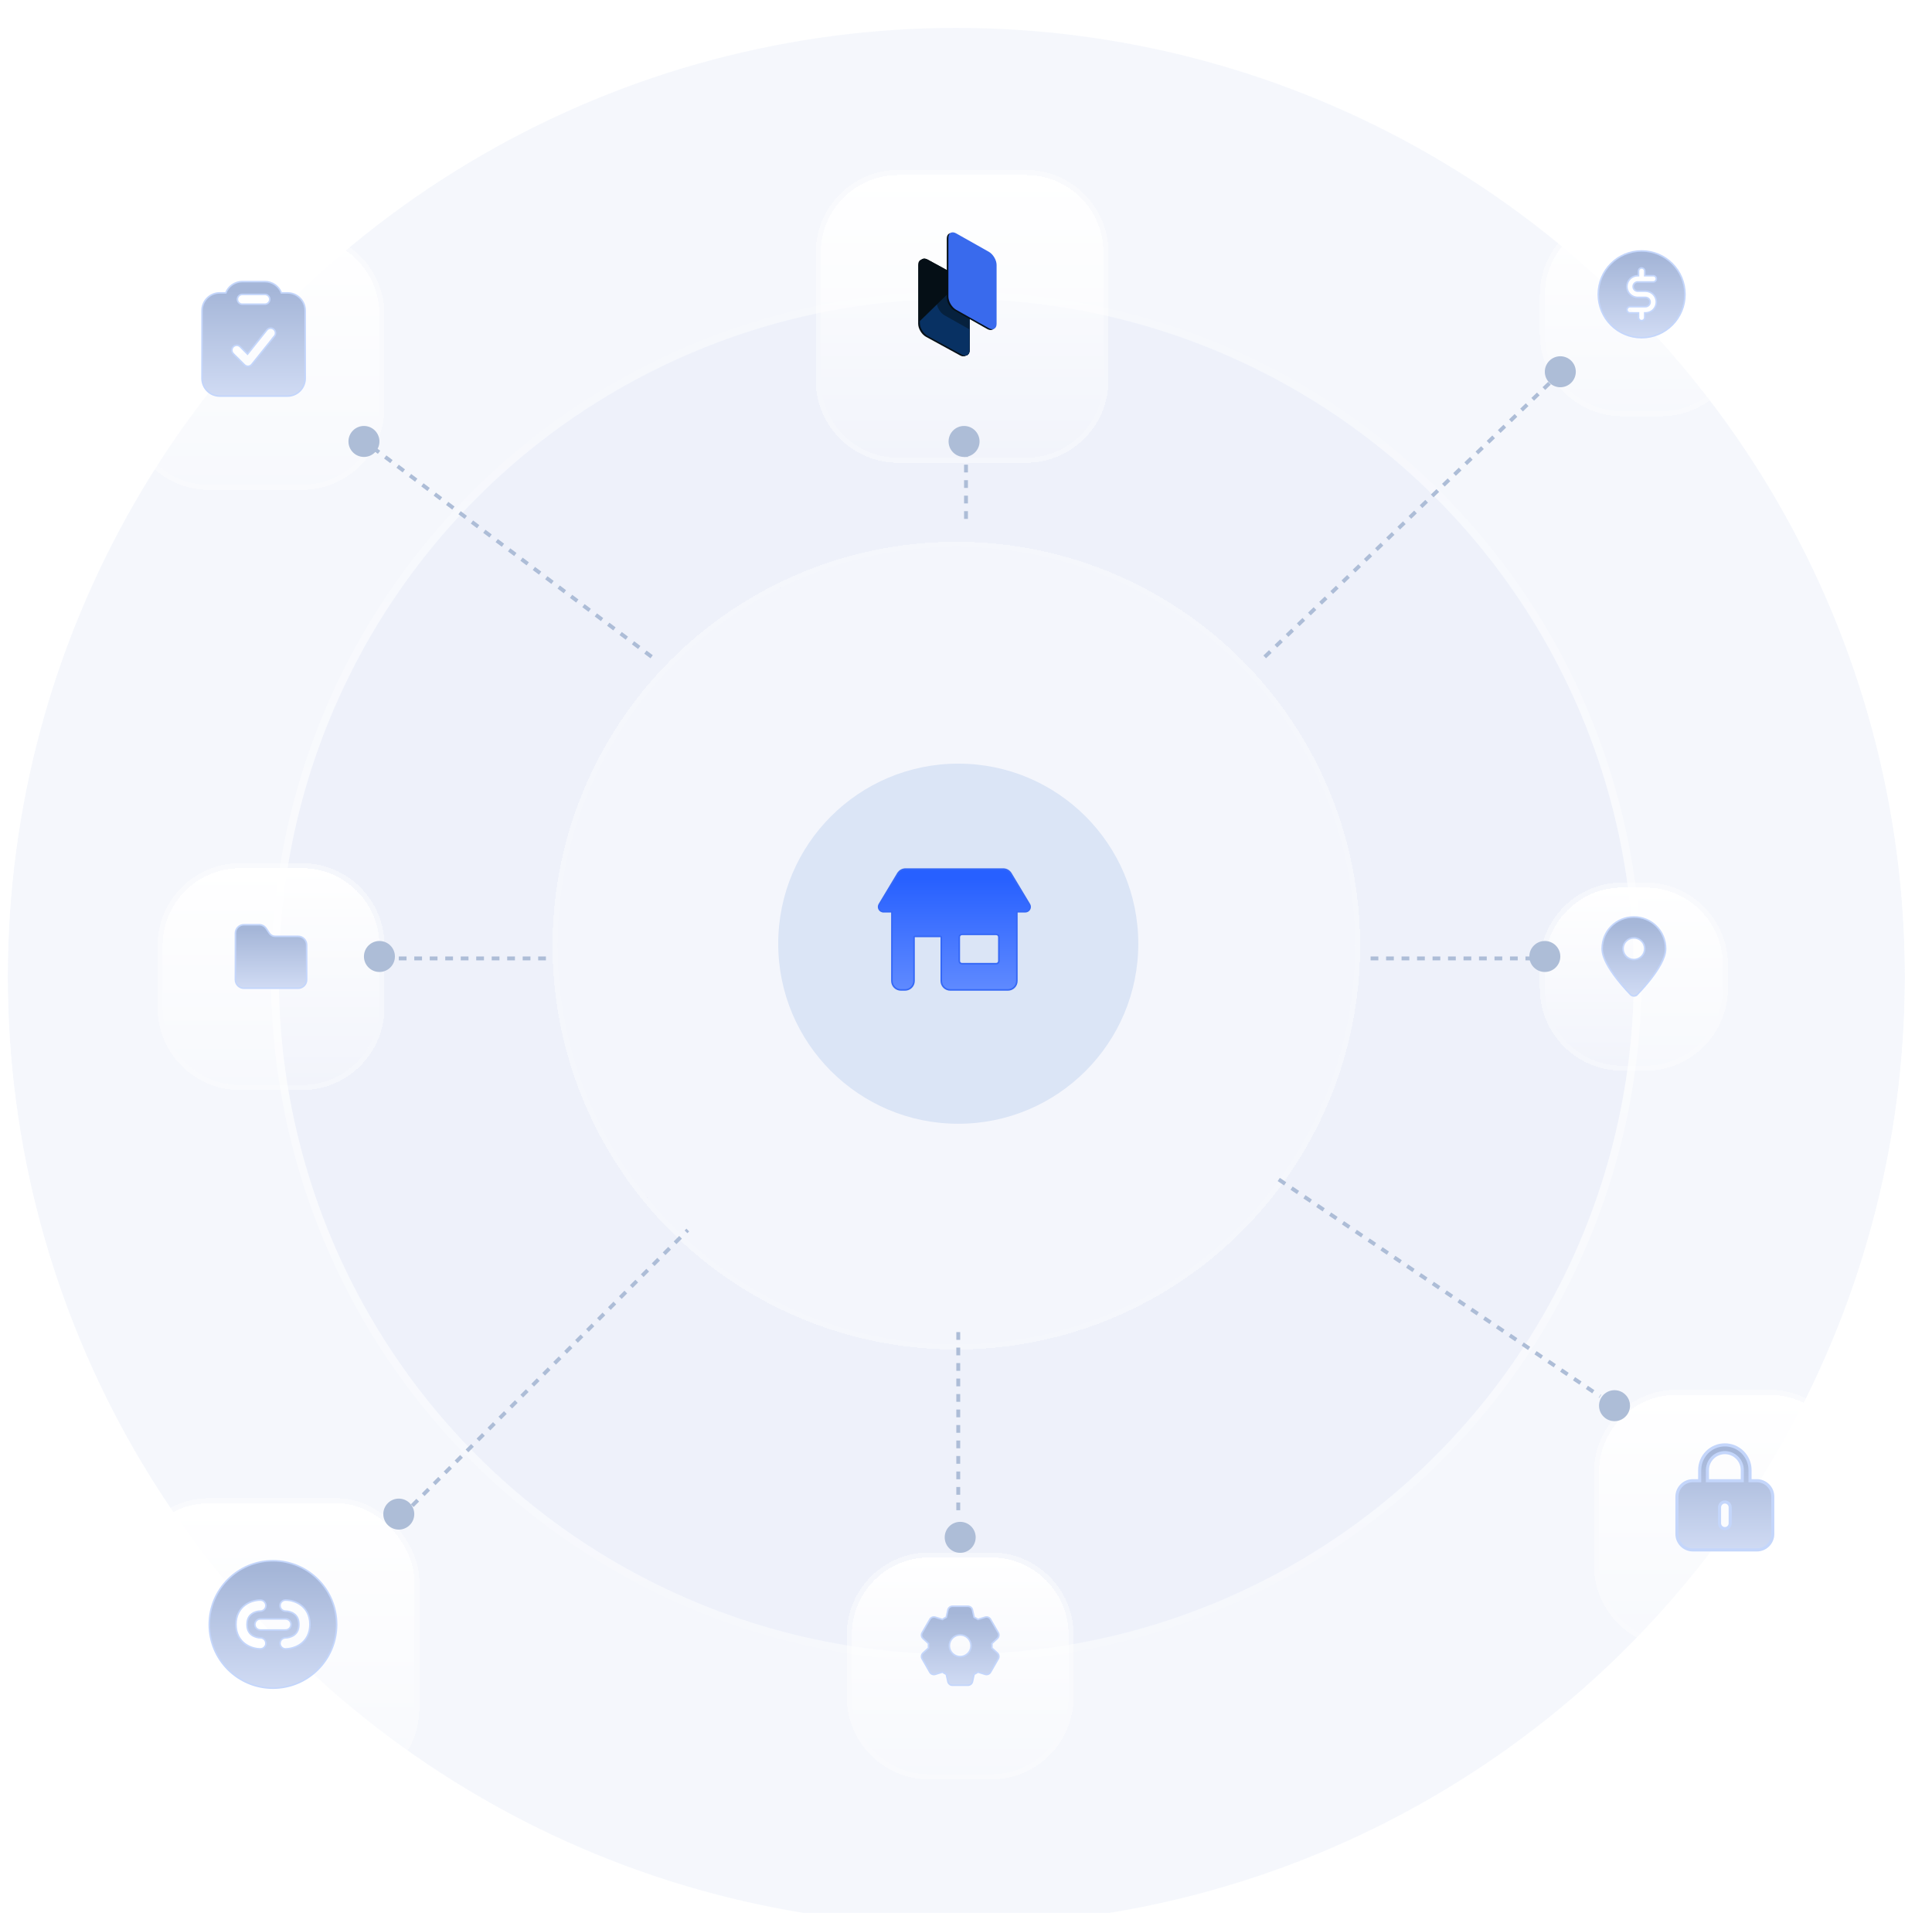 <?xml version="1.0" encoding="UTF-8"?>
<svg xmlns="http://www.w3.org/2000/svg" width="499" height="494" viewBox="0 0 499 494" fill="none">
  <g opacity="0.5" filter="url(#filter0_i_3089_3977)" data-figma-bg-blur-radius="35.1">
    <circle cx="247" cy="247" r="245" fill="#DBE4F6" fill-opacity="0.56"></circle>
    <circle cx="247" cy="247" r="246" stroke="url(#paint0_linear_3089_3977)" stroke-width="2"></circle>
  </g>
  <g opacity="0.5" filter="url(#filter1_i_3089_3977)" data-figma-bg-blur-radius="35.1">
    <circle cx="247" cy="247" r="175" fill="#DBE4F6" fill-opacity="0.56"></circle>
    <circle cx="247" cy="247" r="176" stroke="url(#paint1_linear_3089_3977)" stroke-width="2"></circle>
  </g>
  <g filter="url(#filter2_d_3089_3977)" data-figma-bg-blur-radius="35.1">
    <circle cx="247" cy="239" r="103" fill="white" fill-opacity="0.35" shape-rendering="crispEdges"></circle>
    <circle cx="247" cy="239" r="103.65" stroke="white" stroke-opacity="0.4" stroke-width="1.3" shape-rendering="crispEdges"></circle>
  </g>
  <g filter="url(#filter3_d_3089_3977)" data-figma-bg-blur-radius="35.1">
    <path d="M34 76C34 64.954 42.954 56 54 56H78C89.046 56 98 64.954 98 76V100C98 111.046 89.046 120 78 120H54C42.954 120 34 111.046 34 100V76Z" fill="url(#paint2_linear_3089_3977)" shape-rendering="crispEdges"></path>
    <path d="M78 55.35C89.405 55.35 98.65 64.595 98.65 76V100C98.65 111.405 89.405 120.65 78 120.65H54C42.595 120.65 33.35 111.405 33.35 100V76C33.35 64.595 42.595 55.35 54 55.35H78Z" stroke="white" stroke-opacity="0.4" stroke-width="1.3" shape-rendering="crispEdges"></path>
  </g>
  <g filter="url(#filter4_d_3089_3977)" data-figma-bg-blur-radius="35.1">
    <path d="M413 375C413 363.954 421.954 355 433 355H457C468.046 355 477 363.954 477 375V399C477 410.046 468.046 419 457 419H433C421.954 419 413 410.046 413 399V375Z" fill="url(#paint3_linear_3089_3977)" shape-rendering="crispEdges"></path>
    <path d="M457 354.35C468.405 354.35 477.65 363.595 477.65 375V399C477.65 410.405 468.405 419.65 457 419.65H433C421.595 419.65 412.35 410.405 412.35 399V375C412.35 363.595 421.595 354.35 433 354.35H457Z" stroke="white" stroke-opacity="0.4" stroke-width="1.3" shape-rendering="crispEdges"></path>
  </g>
  <g filter="url(#filter5_d_3089_3977)" data-figma-bg-blur-radius="35.1">
    <path d="M212 60C212 48.954 220.954 40 232 40H265C276.046 40 285 48.954 285 60V93C285 104.046 276.046 113 265 113H232C220.954 113 212 104.046 212 93V60Z" fill="url(#paint4_linear_3089_3977)" shape-rendering="crispEdges"></path>
    <path d="M265 39.35C276.405 39.35 285.65 48.595 285.65 60V93C285.65 104.405 276.405 113.65 265 113.65H232C220.595 113.65 211.35 104.405 211.35 93V60C211.35 48.595 220.595 39.35 232 39.35H265Z" stroke="white" stroke-opacity="0.4" stroke-width="1.3" shape-rendering="crispEdges"></path>
  </g>
  <g filter="url(#filter6_d_3089_3977)" data-figma-bg-blur-radius="35.1">
    <path d="M399 244C399 232.954 407.954 224 419 224H425C436.046 224 445 232.954 445 244V250C445 261.046 436.046 270 425 270H419C407.954 270 399 261.046 399 250V244Z" fill="url(#paint5_linear_3089_3977)" shape-rendering="crispEdges"></path>
    <path d="M425 223.35C436.405 223.35 445.65 232.595 445.65 244V250C445.65 261.405 436.405 270.65 425 270.65H419C407.595 270.65 398.35 261.405 398.35 250V244C398.35 232.595 407.595 223.35 419 223.35H425Z" stroke="white" stroke-opacity="0.4" stroke-width="1.3" shape-rendering="crispEdges"></path>
  </g>
  <g filter="url(#filter7_d_3089_3977)" data-figma-bg-blur-radius="35.1">
    <path d="M220 417C220 405.954 228.954 397 240 397H256C267.046 397 276 405.954 276 417V433C276 444.046 267.046 453 256 453H240C228.954 453 220 444.046 220 433V417Z" fill="url(#paint6_linear_3089_3977)" shape-rendering="crispEdges"></path>
    <path d="M256 396.35C267.405 396.35 276.65 405.595 276.65 417V433C276.65 444.405 267.405 453.65 256 453.65H240C228.595 453.65 219.35 444.405 219.35 433V417C219.35 405.595 228.595 396.35 240 396.35H256Z" stroke="white" stroke-opacity="0.4" stroke-width="1.3" shape-rendering="crispEdges"></path>
  </g>
  <g filter="url(#filter8_d_3089_3977)" data-figma-bg-blur-radius="35.1">
    <path d="M399 71C399 59.954 407.954 51 419 51H429C440.046 51 449 59.954 449 71V81C449 92.046 440.046 101 429 101H419C407.954 101 399 92.046 399 81V71Z" fill="url(#paint7_linear_3089_3977)" shape-rendering="crispEdges"></path>
    <path d="M429 50.35C440.405 50.35 449.65 59.595 449.65 71V81C449.65 92.405 440.405 101.65 429 101.65H419C407.595 101.65 398.35 92.405 398.35 81V71C398.35 59.595 407.595 50.35 419 50.35H429Z" stroke="white" stroke-opacity="0.4" stroke-width="1.3" shape-rendering="crispEdges"></path>
  </g>
  <g filter="url(#filter9_d_3089_3977)" data-figma-bg-blur-radius="35.1">
    <path d="M42 239C42 227.954 50.954 219 62 219H78C89.046 219 98 227.954 98 239V255C98 266.046 89.046 275 78 275H62C50.954 275 42 266.046 42 255V239Z" fill="url(#paint8_linear_3089_3977)" shape-rendering="crispEdges"></path>
    <path d="M78 218.35C89.405 218.35 98.65 227.595 98.65 239V255C98.65 266.405 89.405 275.65 78 275.65H62C50.595 275.65 41.35 266.405 41.35 255V239C41.35 227.595 50.595 218.35 62 218.35H78Z" stroke="white" stroke-opacity="0.4" stroke-width="1.3" shape-rendering="crispEdges"></path>
  </g>
  <g filter="url(#filter10_d_3089_3977)" data-figma-bg-blur-radius="35.1">
    <rect x="34" y="383" width="73" height="73" rx="20" fill="url(#paint9_linear_3089_3977)" shape-rendering="crispEdges"></rect>
    <rect x="33.35" y="382.35" width="74.3" height="74.3" rx="20.65" stroke="white" stroke-opacity="0.4" stroke-width="1.3" shape-rendering="crispEdges"></rect>
  </g>
  <g clip-path="url(#clip11_3089_3977)">
    <path d="M237.146 68.408C237.146 67.156 238.053 66.636 239.172 67.247L247.978 72.054C249.097 72.665 250.004 74.175 250.004 75.427L250.004 90.624C250.004 91.876 249.097 92.396 247.978 91.785L239.172 86.978C238.053 86.367 237.146 84.857 237.146 83.605L237.146 68.408Z" fill="#050F16"></path>
    <path d="M237.582 68.201C237.582 66.95 238.489 66.43 239.608 67.041L248.413 71.848C249.532 72.459 250.439 73.969 250.439 75.221L250.439 90.418C250.439 91.67 249.532 92.189 248.413 91.579L239.608 86.772C238.489 86.161 237.582 84.651 237.582 83.399L237.582 68.201Z" fill="#050F16"></path>
    <path d="M237.582 68.201C237.582 66.95 238.489 66.43 239.608 67.041L248.413 71.848C249.532 72.459 250.439 73.969 250.439 75.221L250.439 90.418C250.439 91.67 249.532 92.189 248.413 91.579L239.608 86.772C238.489 86.161 237.582 84.651 237.582 83.399L237.582 68.201Z" fill="#050F16"></path>
    <path d="M248.722 72.043L237.582 82.921L237.582 83.399C237.582 84.651 238.489 86.161 239.608 86.772L248.413 91.579C249.532 92.189 250.439 91.67 250.439 90.418L250.439 75.221C250.439 74.086 249.694 72.74 248.722 72.043Z" fill="#083163"></path>
    <path d="M241.936 78.022C241.936 79.274 242.836 80.796 243.946 81.422L250.365 85.041L250.347 81.63L246.662 79.472L244.82 77.493L244.82 70.348L241.936 68.77L241.936 78.022Z" fill="#050F16" fill-opacity="0.47"></path>
    <path d="M244.531 61.608C244.531 60.356 245.431 59.848 246.541 60.474L254.971 65.227C256.081 65.853 256.981 67.375 256.981 68.627L256.981 83.824C256.981 85.076 256.081 85.583 254.971 84.957L246.541 80.205C245.431 79.579 244.531 78.057 244.531 76.805L244.531 61.608Z" fill="#050F16"></path>
    <path d="M244.953 61.401C244.953 60.15 245.853 59.642 246.963 60.268L255.393 65.021C256.503 65.647 257.403 67.169 257.403 68.421L257.403 83.618C257.403 84.87 256.503 85.377 255.393 84.751L246.963 79.999C245.853 79.373 244.953 77.851 244.953 76.599L244.953 61.401Z" fill="#396AED"></path>
    <path d="M323.543 71.118V72.569C322.73 71.671 321.138 71.014 319.617 70.945C315.443 70.773 311.906 74.261 311.942 78.51C311.942 82.69 315.267 86.11 319.334 86.11C320.961 86.11 322.695 85.453 323.543 84.486V85.902H326.762L326.762 71.118H323.543ZM319.334 82.932C315.408 82.897 313.639 78.096 316.257 75.401C317.884 73.605 320.785 73.605 322.376 75.401C324.994 78.096 323.225 82.897 319.334 82.932Z" fill="#050F16"></path>
    <path d="M339.493 67.258L339.387 72.569C338.573 71.671 336.982 71.014 335.461 70.945C331.287 70.807 327.75 74.261 327.785 78.51C327.75 82.69 331.11 86.11 335.178 86.11C336.805 86.11 338.538 85.453 339.387 84.486V85.868H342.606L342.712 67.258H339.493ZM335.178 82.966C331.251 82.897 329.483 78.096 332.1 75.401C333.727 73.605 336.628 73.605 338.22 75.401C340.837 78.096 339.069 82.897 335.178 82.966Z" fill="#050F16"></path>
    <path d="M369.236 78.683C369.201 71.809 360.994 68.666 356.644 74.054C354.451 71.222 349.605 69.978 347.164 73.294V71.256L344.087 71.256C344.087 75.056 344.087 82.241 344.087 86.006L347.129 86.006L347.164 78.51C347.2 76.161 348.862 74.469 351.126 74.503C353.248 74.469 355.052 76.438 355.087 78.51L355.087 86.006H358.2L358.2 78.51C358.235 76.196 359.898 74.503 362.162 74.538C364.284 74.503 366.088 76.472 366.123 78.51L366.123 86.006L369.236 86.006L369.236 78.683Z" fill="#050F16"></path>
    <path d="M371.062 85.972H374.175L374.21 71.256H371.027L371.062 85.972Z" fill="#050F16"></path>
    <path d="M381.631 74.227L381.595 81.274V86.006L378.447 86.006L378.447 74.227H376.421L376.421 71.256H378.447V66.835L381.595 66.835L381.631 71.256L383.605 71.256L383.605 74.227L381.631 74.227Z" fill="#050F16"></path>
    <path d="M374.387 67.767C374.387 68.769 373.609 69.564 372.618 69.564C371.663 69.564 370.885 68.769 370.885 67.767C370.885 66.766 371.663 65.971 372.618 65.971C373.609 65.971 374.387 66.766 374.387 67.767Z" fill="#396AED"></path>
    <path d="M271.981 70.807C270.354 70.807 268.621 71.464 267.736 72.465V71.049L264.482 71.049L264.411 90.656L267.666 90.656L267.736 84.486C268.55 85.384 270.142 86.041 271.698 86.11C275.942 86.282 279.48 82.794 279.48 78.476C279.48 74.261 276.119 70.807 271.981 70.807ZM275.094 81.619C273.466 83.415 270.531 83.415 268.904 81.619C266.251 78.89 268.055 74.054 272.016 73.985C275.942 74.054 277.746 78.89 275.094 81.619Z" fill="#396AED"></path>
    <path d="M292.143 71.325V72.776C291.329 71.878 289.737 71.222 288.216 71.153C284.043 70.98 280.505 74.469 280.541 78.718C280.541 82.897 283.866 86.317 287.933 86.317C289.56 86.317 291.294 85.661 292.143 84.693V86.11H295.361L295.361 71.325H292.143ZM287.933 83.139C284.007 83.104 282.239 78.303 284.856 75.609C286.483 73.812 289.384 73.812 290.975 75.609C293.593 78.303 291.824 83.104 287.933 83.139Z" fill="#396AED"></path>
    <path d="M310.948 71.325H307.836L307.871 78.648C307.871 80.928 306.067 82.794 303.874 82.794C301.681 82.794 299.912 80.963 299.912 78.683V71.325L296.835 71.325V78.648C296.835 82.621 299.806 85.833 303.556 86.006C305.289 86.041 306.598 85.73 307.836 84.417L307.889 84.938C307.889 86.043 307.482 86.835 306.739 87.629C304.829 89.771 301.504 89.115 300.302 86.559L297.436 87.629C300.62 94.953 310.842 92.604 310.948 84.693C310.948 80.583 310.948 75.401 310.948 71.325Z" fill="#396AED"></path>
  </g>
  <g filter="url(#filter11_i_3089_3977)">
    <circle cx="247.5" cy="238.5" r="46.5" fill="#DBE5F6"></circle>
  </g>
  <path d="M259.105 224.425C259.507 224.425 259.902 224.529 260.252 224.727C260.602 224.925 260.894 225.21 261.101 225.555L265.891 233.538V233.539C266.005 233.73 266.067 233.949 266.069 234.172C266.072 234.395 266.015 234.615 265.905 234.81C265.795 235.004 265.635 235.166 265.442 235.278C265.249 235.391 265.03 235.45 264.807 235.45H262.638V253.312C262.638 253.929 262.393 254.52 261.957 254.956C261.521 255.392 260.929 255.638 260.312 255.638H245.438C244.821 255.638 244.23 255.392 243.794 254.956C243.358 254.52 243.112 253.929 243.112 253.312V242.05C243.112 241.99 243.089 241.933 243.047 241.891C243.005 241.848 242.947 241.825 242.888 241.825H236.3C236.24 241.825 236.183 241.849 236.141 241.891C236.099 241.933 236.075 241.99 236.075 242.05V253.312C236.075 253.929 235.83 254.52 235.395 254.956C234.959 255.392 234.367 255.638 233.75 255.638H232.688C232.071 255.638 231.48 255.392 231.044 254.956C230.608 254.52 230.362 253.929 230.362 253.312V235.45H228.187V235.449C227.963 235.45 227.744 235.391 227.551 235.279C227.358 235.167 227.197 235.006 227.087 234.812C226.976 234.617 226.919 234.396 226.922 234.173C226.924 233.949 226.987 233.731 227.102 233.539V233.538L231.894 225.555L231.975 225.429C232.174 225.14 232.436 224.9 232.742 224.727C233.092 224.529 233.487 224.425 233.889 224.425H259.105ZM248.449 241.294C248.07 241.294 247.763 241.6 247.763 241.978V248.177C247.763 248.267 247.78 248.356 247.814 248.438C247.849 248.522 247.9 248.597 247.964 248.661C248.028 248.725 248.103 248.776 248.187 248.811C248.27 248.845 248.359 248.862 248.449 248.862H257.302C257.682 248.862 257.987 248.555 257.987 248.177V241.979C257.987 241.601 257.68 241.294 257.302 241.294H248.449Z" fill="url(#paint10_linear_3089_3977)" stroke="#3568F6" stroke-width="0.4"></path>
  <line x1="103.646" y1="391.646" x2="177.646" y2="317.646" stroke="#ADBDD7" stroke-dasharray="2 2"></line>
  <line x1="326.654" y1="169.639" x2="403.654" y2="95.639" stroke="#ADBDD7" stroke-dasharray="2 2"></line>
  <line x1="96.3" y1="115.6" x2="168.3" y2="169.6" stroke="#ADBDD7" stroke-dasharray="2 2"></line>
  <line x1="330.28" y1="304.586" x2="413.28" y2="360.586" stroke="#ADBDD7" stroke-dasharray="2 2"></line>
  <line x1="247.5" y1="344" x2="247.5" y2="392" stroke="#ADBDD7" stroke-dasharray="2 2"></line>
  <line x1="249.5" y1="116" x2="249.5" y2="134" stroke="#ADBDD7" stroke-dasharray="2 2"></line>
  <line x1="396" y1="247.5" x2="353" y2="247.5" stroke="#ADBDD7" stroke-dasharray="2 2"></line>
  <line x1="141" y1="247.5" x2="98" y2="247.5" stroke="#ADBDD7" stroke-dasharray="2 2"></line>
  <path d="M68.417 72.717C69.363 72.716 70.287 73.009 71.06 73.555C71.793 74.074 72.355 74.798 72.68 75.633H74.25C75.463 75.633 76.627 76.115 77.485 76.973C78.343 77.831 78.825 78.996 78.825 80.209V97.709C78.825 98.922 78.343 100.085 77.485 100.943C76.627 101.801 75.463 102.283 74.25 102.283H56.75C55.537 102.283 54.373 101.801 53.515 100.943C52.657 100.085 52.175 98.922 52.175 97.709V80.209C52.175 78.996 52.657 77.831 53.515 76.973C54.373 76.115 55.537 75.633 56.75 75.633H58.32C58.645 74.798 59.206 74.074 59.94 73.555C60.713 73.009 61.637 72.716 62.583 72.717H68.417ZM69.746 84.758C69.579 84.779 69.417 84.833 69.272 84.918C69.126 85.002 68.999 85.116 68.897 85.251L68.894 85.256L64.077 91.275L63.938 91.45L62.018 89.53L61.925 89.448C61.7 89.27 61.42 89.174 61.132 89.177C60.802 89.179 60.486 89.311 60.253 89.545C60.02 89.778 59.888 90.094 59.885 90.424C59.882 90.752 60.008 91.069 60.235 91.306L63.152 94.223C63.277 94.348 63.428 94.445 63.593 94.508C63.758 94.572 63.935 94.599 64.111 94.59C64.288 94.58 64.461 94.533 64.618 94.452C64.775 94.371 64.914 94.258 65.024 94.12L70.598 87.153H70.579L70.86 86.823C70.97 86.695 71.053 86.546 71.103 86.385C71.154 86.225 71.172 86.055 71.156 85.888C71.14 85.72 71.091 85.557 71.011 85.409C70.931 85.261 70.822 85.13 70.69 85.024C70.559 84.919 70.407 84.841 70.245 84.795C70.083 84.749 69.913 84.737 69.746 84.758ZM62.583 76.033C62.249 76.033 61.929 76.166 61.693 76.402C61.458 76.638 61.325 76.958 61.325 77.292C61.325 77.625 61.458 77.945 61.693 78.181C61.929 78.417 62.249 78.55 62.583 78.55H68.417C68.751 78.55 69.071 78.417 69.307 78.181C69.543 77.945 69.675 77.625 69.675 77.292C69.675 76.958 69.543 76.638 69.307 76.402C69.071 76.166 68.751 76.033 68.417 76.033H62.583Z" fill="url(#paint11_linear_3089_3977)" stroke="#C4D6FB" stroke-width="0.4"></path>
  <g clip-path="url(#clip12_3089_3977)">
    <path d="M424 64.8C430.185 64.8 435.2 69.814 435.2 76C435.2 82.186 430.185 87.2 424 87.2C417.815 87.2 412.8 82.186 412.8 76C412.8 69.814 417.815 64.8 424 64.8ZM424 69.2C423.788 69.2 423.585 69.284 423.435 69.435C423.285 69.585 423.2 69.788 423.2 70V71.2H423C422.257 71.2 421.546 71.495 421.021 72.02C420.495 72.546 420.2 73.257 420.2 74C420.2 74.743 420.495 75.454 421.021 75.98C421.546 76.505 422.257 76.8 423 76.8H425C425.318 76.8 425.624 76.926 425.849 77.151C426.074 77.376 426.2 77.682 426.2 78C426.2 78.318 426.074 78.624 425.849 78.849C425.624 79.074 425.318 79.2 425 79.2H421C420.788 79.2 420.585 79.284 420.435 79.435C420.285 79.585 420.2 79.788 420.2 80C420.2 80.212 420.285 80.415 420.435 80.565C420.585 80.716 420.788 80.8 421 80.8H423.2V82C423.2 82.212 423.285 82.415 423.435 82.565C423.585 82.716 423.788 82.8 424 82.8C424.212 82.8 424.415 82.716 424.565 82.565C424.715 82.415 424.8 82.212 424.8 82V80.8H425C425.368 80.8 425.732 80.728 426.071 80.587C426.411 80.446 426.719 80.24 426.979 79.98C427.239 79.719 427.446 79.411 427.587 79.071C427.728 78.732 427.8 78.368 427.8 78C427.8 77.632 427.728 77.268 427.587 76.929C427.446 76.589 427.239 76.281 426.979 76.02C426.719 75.76 426.411 75.554 426.071 75.413C425.732 75.272 425.368 75.2 425 75.2H423C422.682 75.2 422.376 75.074 422.151 74.849C421.926 74.624 421.8 74.318 421.8 74C421.8 73.682 421.926 73.376 422.151 73.151C422.376 72.926 422.682 72.8 423 72.8H427C427.212 72.8 427.415 72.716 427.565 72.565C427.715 72.415 427.8 72.212 427.8 72C427.8 71.788 427.715 71.585 427.565 71.435C427.415 71.284 427.212 71.2 427 71.2H424.8V70C424.8 69.788 424.715 69.585 424.565 69.435C424.415 69.284 424.212 69.2 424 69.2Z" fill="url(#paint12_linear_3089_3977)" stroke="#C4D6FB" stroke-width="0.4"></path>
  </g>
  <path d="M66.93 238.8C67.292 238.8 67.648 238.889 67.968 239.06C68.287 239.23 68.56 239.478 68.761 239.779L69.572 240.999L69.706 241.175C69.85 241.342 70.025 241.482 70.221 241.587C70.482 241.727 70.774 241.8 71.07 241.8H77C77.584 241.8 78.143 242.032 78.556 242.444C78.968 242.857 79.2 243.417 79.2 244V253C79.2 253.583 78.968 254.143 78.556 254.556C78.143 254.968 77.584 255.2 77 255.2H63C62.416 255.2 61.857 254.968 61.444 254.556C61.032 254.143 60.8 253.583 60.8 253V241C60.8 240.417 61.032 239.857 61.444 239.444C61.857 239.032 62.416 238.8 63 238.8H66.93Z" fill="url(#paint13_linear_3089_3977)" stroke="#C4D6FB" stroke-width="0.4"></path>
  <path d="M70.5 403.05C79.585 403.05 86.95 410.415 86.95 419.5C86.95 428.585 79.585 435.95 70.5 435.95C61.415 435.95 54.05 428.585 54.05 419.5C54.05 410.415 61.415 403.05 70.5 403.05ZM73.749 413.2C73.371 413.2 73.009 413.35 72.742 413.617C72.475 413.884 72.325 414.247 72.325 414.625C72.325 415.003 72.475 415.366 72.742 415.633C73.009 415.9 73.372 416.05 73.75 416.05C74.334 416.05 75.242 416.237 75.962 416.757C76.612 417.223 77.2 418.015 77.2 419.5C77.2 420.985 76.613 421.777 75.963 422.243L75.962 422.242C75.241 422.762 74.334 422.95 73.75 422.95C73.563 422.95 73.378 422.987 73.205 423.059C73.032 423.13 72.874 423.235 72.742 423.367C72.61 423.5 72.505 423.657 72.434 423.83C72.362 424.003 72.325 424.188 72.325 424.375C72.325 424.562 72.362 424.747 72.434 424.92C72.505 425.093 72.61 425.25 72.742 425.383C72.874 425.515 73.032 425.62 73.205 425.691C73.378 425.763 73.563 425.8 73.75 425.8C74.79 425.8 76.32 425.499 77.631 424.556C79.011 423.561 80.05 421.914 80.05 419.5C80.05 417.087 79.014 415.44 77.633 414.443V414.444C76.494 413.646 75.14 413.212 73.749 413.2ZM67.25 413.2C66.21 413.2 64.68 413.501 63.369 414.443L63.368 414.442C61.988 415.439 60.95 417.086 60.95 419.5C60.95 421.913 61.986 423.559 63.366 424.554H63.367C64.505 425.352 65.859 425.786 67.25 425.799C67.628 425.799 67.991 425.65 68.258 425.383C68.525 425.116 68.675 424.753 68.675 424.375C68.675 423.997 68.525 423.634 68.258 423.367C67.991 423.1 67.628 422.95 67.25 422.95C66.666 422.95 65.758 422.763 65.038 422.243L64.916 422.152C64.314 421.677 63.8 420.892 63.8 419.5C63.8 418.015 64.387 417.223 65.037 416.757C65.756 416.236 66.666 416.05 67.25 416.05C67.628 416.05 67.991 415.9 68.258 415.633C68.525 415.366 68.675 415.003 68.675 414.625C68.675 414.247 68.525 413.884 68.258 413.617C67.991 413.35 67.628 413.2 67.25 413.2ZM67.25 418.075C66.872 418.075 66.509 418.225 66.242 418.492C65.975 418.759 65.825 419.122 65.825 419.5C65.825 419.878 65.975 420.241 66.242 420.508C66.509 420.775 66.872 420.925 67.25 420.925H73.75C74.128 420.925 74.491 420.775 74.758 420.508C75.025 420.241 75.175 419.878 75.175 419.5C75.175 419.122 75.025 418.759 74.758 418.492C74.491 418.225 74.128 418.075 73.75 418.075H67.25Z" fill="url(#paint14_linear_3089_3977)" stroke="#C4D6FB" stroke-width="0.4"></path>
  <mask id="path-38-outside-1_3089_3977" maskUnits="userSpaceOnUse" x="432.125" y="372.125" width="27" height="29" fill="black">
    <rect fill="white" x="432.125" y="372.125" width="27" height="29"></rect>
    <path fill-rule="evenodd" clip-rule="evenodd" d="M442.318 376.443C443.162 375.599 444.307 375.125 445.5 375.125C446.693 375.125 447.838 375.599 448.682 376.443C449.526 377.287 450 378.432 450 379.625V382.375H441V379.625C441 378.432 441.474 377.287 442.318 376.443ZM439 382.375V379.625C439 377.901 439.685 376.248 440.904 375.029C442.123 373.81 443.776 373.125 445.5 373.125C447.224 373.125 448.877 373.81 450.096 375.029C451.315 376.248 452 377.901 452 379.625V382.375H453.75C454.844 382.375 455.893 382.81 456.667 383.583C457.44 384.357 457.875 385.406 457.875 386.5V396.125C457.875 397.219 457.44 398.268 456.667 399.042C455.893 399.815 454.844 400.25 453.75 400.25H437.25C436.156 400.25 435.107 399.815 434.333 399.042C433.56 398.268 433.125 397.219 433.125 396.125V386.5C433.125 385.406 433.56 384.357 434.333 383.583C435.107 382.81 436.156 382.375 437.25 382.375H439ZM446.472 388.278C446.73 388.536 446.875 388.885 446.875 389.25V393.375C446.875 393.74 446.73 394.089 446.472 394.347C446.214 394.605 445.865 394.75 445.5 394.75C445.135 394.75 444.786 394.605 444.528 394.347C444.27 394.089 444.125 393.74 444.125 393.375V389.25C444.125 388.885 444.27 388.536 444.528 388.278C444.786 388.02 445.135 387.875 445.5 387.875C445.865 387.875 446.214 388.02 446.472 388.278Z"></path>
  </mask>
  <path fill-rule="evenodd" clip-rule="evenodd" d="M442.318 376.443C443.162 375.599 444.307 375.125 445.5 375.125C446.693 375.125 447.838 375.599 448.682 376.443C449.526 377.287 450 378.432 450 379.625V382.375H441V379.625C441 378.432 441.474 377.287 442.318 376.443ZM439 382.375V379.625C439 377.901 439.685 376.248 440.904 375.029C442.123 373.81 443.776 373.125 445.5 373.125C447.224 373.125 448.877 373.81 450.096 375.029C451.315 376.248 452 377.901 452 379.625V382.375H453.75C454.844 382.375 455.893 382.81 456.667 383.583C457.44 384.357 457.875 385.406 457.875 386.5V396.125C457.875 397.219 457.44 398.268 456.667 399.042C455.893 399.815 454.844 400.25 453.75 400.25H437.25C436.156 400.25 435.107 399.815 434.333 399.042C433.56 398.268 433.125 397.219 433.125 396.125V386.5C433.125 385.406 433.56 384.357 434.333 383.583C435.107 382.81 436.156 382.375 437.25 382.375H439ZM446.472 388.278C446.73 388.536 446.875 388.885 446.875 389.25V393.375C446.875 393.74 446.73 394.089 446.472 394.347C446.214 394.605 445.865 394.75 445.5 394.75C445.135 394.75 444.786 394.605 444.528 394.347C444.27 394.089 444.125 393.74 444.125 393.375V389.25C444.125 388.885 444.27 388.536 444.528 388.278C444.786 388.02 445.135 387.875 445.5 387.875C445.865 387.875 446.214 388.02 446.472 388.278Z" fill="url(#paint15_linear_3089_3977)"></path>
  <path d="M442.318 376.443L442.035 376.16V376.16L442.318 376.443ZM450 382.375V382.775H450.4V382.375H450ZM441 382.375H440.6V382.775H441V382.375ZM439 382.375V382.775H439.4V382.375H439ZM440.904 375.029L441.187 375.312L440.904 375.029ZM450.096 375.029L449.813 375.312L450.096 375.029ZM452 382.375H451.6V382.775H452V382.375ZM456.667 383.583L456.95 383.3L456.667 383.583ZM456.667 399.042L456.95 399.325L456.667 399.042ZM434.333 399.042L434.05 399.325H434.05L434.333 399.042ZM434.333 383.583L434.616 383.866H434.616L434.333 383.583ZM446.472 388.278L446.189 388.561H446.189L446.472 388.278ZM446.472 394.347L446.755 394.63L446.472 394.347ZM444.528 394.347L444.245 394.63L444.528 394.347ZM444.528 388.278L444.811 388.561H444.811L444.528 388.278ZM445.5 374.725C444.2 374.725 442.954 375.241 442.035 376.16L442.601 376.726C443.37 375.957 444.413 375.525 445.5 375.525V374.725ZM448.965 376.16C448.046 375.241 446.8 374.725 445.5 374.725V375.525C446.587 375.525 447.63 375.957 448.399 376.726L448.965 376.16ZM450.4 379.625C450.4 378.325 449.884 377.079 448.965 376.16L448.399 376.726C449.168 377.495 449.6 378.538 449.6 379.625H450.4ZM450.4 382.375V379.625H449.6V382.375H450.4ZM441 382.775H450V381.975H441V382.775ZM440.6 379.625V382.375H441.4V379.625H440.6ZM442.035 376.16C441.116 377.079 440.6 378.325 440.6 379.625H441.4C441.4 378.538 441.832 377.495 442.601 376.726L442.035 376.16ZM439.4 382.375V379.625H438.6V382.375H439.4ZM439.4 379.625C439.4 378.007 440.043 376.456 441.187 375.312L440.621 374.746C439.327 376.04 438.6 377.795 438.6 379.625H439.4ZM441.187 375.312C442.331 374.168 443.882 373.525 445.5 373.525V372.725C443.67 372.725 441.915 373.452 440.621 374.746L441.187 375.312ZM445.5 373.525C447.118 373.525 448.669 374.168 449.813 375.312L450.379 374.746C449.085 373.452 447.33 372.725 445.5 372.725V373.525ZM449.813 375.312C450.957 376.456 451.6 378.007 451.6 379.625H452.4C452.4 377.795 451.673 376.04 450.379 374.746L449.813 375.312ZM451.6 379.625V382.375H452.4V379.625H451.6ZM452 382.775H453.75V381.975H452V382.775ZM453.75 382.775C454.738 382.775 455.685 383.167 456.384 383.866L456.95 383.3C456.101 382.452 454.95 381.975 453.75 381.975V382.775ZM456.384 383.866C457.083 384.565 457.475 385.512 457.475 386.5H458.275C458.275 385.3 457.798 384.149 456.95 383.3L456.384 383.866ZM457.475 386.5V396.125H458.275V386.5H457.475ZM457.475 396.125C457.475 397.113 457.083 398.06 456.384 398.759L456.95 399.325C457.798 398.476 458.275 397.325 458.275 396.125H457.475ZM456.384 398.759C455.685 399.458 454.738 399.85 453.75 399.85V400.65C454.95 400.65 456.101 400.173 456.95 399.325L456.384 398.759ZM453.75 399.85H437.25V400.65H453.75V399.85ZM437.25 399.85C436.262 399.85 435.315 399.458 434.616 398.759L434.05 399.325C434.899 400.173 436.05 400.65 437.25 400.65V399.85ZM434.616 398.759C433.917 398.06 433.525 397.113 433.525 396.125H432.725C432.725 397.325 433.202 398.476 434.05 399.325L434.616 398.759ZM433.525 396.125V386.5H432.725V396.125H433.525ZM433.525 386.5C433.525 385.512 433.917 384.565 434.616 383.866L434.05 383.3C433.202 384.149 432.725 385.3 432.725 386.5H433.525ZM434.616 383.866C435.315 383.167 436.262 382.775 437.25 382.775V381.975C436.05 381.975 434.899 382.452 434.05 383.3L434.616 383.866ZM437.25 382.775H439V381.975H437.25V382.775ZM447.275 389.25C447.275 388.779 447.088 388.328 446.755 387.995L446.189 388.561C446.372 388.743 446.475 388.991 446.475 389.25H447.275ZM447.275 393.375V389.25H446.475V393.375H447.275ZM446.755 394.63C447.088 394.297 447.275 393.846 447.275 393.375H446.475C446.475 393.634 446.372 393.882 446.189 394.064L446.755 394.63ZM445.5 395.15C445.971 395.15 446.422 394.963 446.755 394.63L446.189 394.064C446.007 394.247 445.759 394.35 445.5 394.35V395.15ZM444.245 394.63C444.578 394.963 445.029 395.15 445.5 395.15V394.35C445.241 394.35 444.993 394.247 444.811 394.064L444.245 394.63ZM443.725 393.375C443.725 393.846 443.912 394.297 444.245 394.63L444.811 394.064C444.628 393.882 444.525 393.634 444.525 393.375H443.725ZM443.725 389.25V393.375H444.525V389.25H443.725ZM444.245 387.995C443.912 388.328 443.725 388.779 443.725 389.25H444.525C444.525 388.991 444.628 388.743 444.811 388.561L444.245 387.995ZM445.5 387.475C445.029 387.475 444.578 387.662 444.245 387.995L444.811 388.561C444.993 388.378 445.241 388.275 445.5 388.275V387.475ZM446.755 387.995C446.422 387.662 445.971 387.475 445.5 387.475V388.275C445.759 388.275 446.007 388.378 446.189 388.561L446.755 387.995Z" fill="#C4D6FB" mask="url(#path-38-outside-1_3089_3977)"></path>
  <path d="M422 236.8C426.516 236.8 430.2 240.348 430.2 245C430.2 246.299 429.645 247.699 428.963 248.965C428.263 250.264 427.345 251.573 426.448 252.728L426.447 252.729C425.365 254.113 424.21 255.439 422.989 256.703L422.991 256.705L422.937 256.76L422.875 256.822L422.873 256.823L422.856 256.841L422.851 256.847L422.709 256.987L422.696 256.975C422.623 257.027 422.544 257.073 422.46 257.108C422.314 257.169 422.157 257.2 421.999 257.2C421.841 257.2 421.685 257.169 421.539 257.108C421.393 257.048 421.261 256.959 421.149 256.847L421.144 256.842L421.139 256.836L421.133 256.829H421.132L421.127 256.823L421.125 256.822L421.063 256.76L421.062 256.758C420.709 256.393 420.361 256.023 420.019 255.647C419.16 254.706 418.337 253.733 417.553 252.729L417.552 252.728C416.656 251.573 415.737 250.263 415.037 248.966C414.355 247.699 413.8 246.299 413.8 245C413.8 240.348 417.484 236.8 422 236.8ZM422 242.2C421.257 242.2 420.546 242.495 420.021 243.021C419.495 243.546 419.2 244.257 419.2 245C419.2 245.743 419.495 246.454 420.021 246.979C420.546 247.505 421.257 247.8 422 247.8C422.743 247.8 423.454 247.505 423.979 246.979C424.505 246.454 424.8 245.743 424.8 245C424.8 244.257 424.505 243.546 423.979 243.021C423.454 242.495 422.743 242.2 422 242.2Z" fill="url(#paint16_linear_3089_3977)" stroke="#C4D6FB" stroke-width="0.4"></path>
  <path d="M250 414.8C250.273 414.8 250.538 414.894 250.751 415.064C250.964 415.235 251.112 415.473 251.171 415.739L251.59 417.627C251.937 417.797 252.269 417.989 252.587 418.204L254.434 417.623H254.435C254.695 417.541 254.975 417.55 255.229 417.649C255.484 417.748 255.697 417.932 255.833 418.168L257.833 421.632C257.97 421.868 258.022 422.144 257.98 422.414C257.939 422.684 257.807 422.932 257.605 423.116L256.179 424.424C256.206 424.807 256.206 425.192 256.179 425.575L257.605 426.884C257.807 427.068 257.939 427.316 257.98 427.586C258.022 427.856 257.97 428.132 257.833 428.368L255.833 431.832C255.697 432.068 255.484 432.252 255.229 432.351C254.975 432.45 254.695 432.459 254.435 432.377H254.434L252.588 431.795C252.27 432.01 251.938 432.202 251.591 432.372L251.172 434.26C251.113 434.526 250.965 434.765 250.752 434.936C250.565 435.085 250.339 435.175 250.102 435.195L250 435.2H246C245.727 435.2 245.462 435.106 245.249 434.936C245.036 434.765 244.888 434.527 244.829 434.261L244.409 432.372C244.062 432.202 243.73 432.01 243.412 431.795L241.566 432.377C241.306 432.459 241.025 432.45 240.771 432.351C240.516 432.252 240.303 432.068 240.167 431.832L238.167 428.368C238.03 428.132 237.978 427.856 238.02 427.586C238.061 427.316 238.193 427.068 238.395 426.884L239.821 425.574C239.794 425.191 239.794 424.808 239.821 424.425L238.395 423.117C238.193 422.933 238.061 422.685 238.02 422.415C237.978 422.145 238.03 421.869 238.167 421.633L240.167 418.169C240.303 417.933 240.516 417.749 240.771 417.65C241.025 417.551 241.306 417.542 241.566 417.624L243.411 418.205C243.729 417.99 244.061 417.798 244.408 417.628L244.828 415.741L244.833 415.718L244.837 415.709C244.9 415.455 245.045 415.229 245.249 415.064C245.462 414.894 245.727 414.8 246 414.8H250ZM248 422.2C247.257 422.2 246.546 422.495 246.021 423.021C245.495 423.546 245.2 424.257 245.2 425C245.2 425.743 245.495 426.454 246.021 426.979C246.546 427.505 247.257 427.8 248 427.8C248.743 427.8 249.454 427.505 249.979 426.979C250.505 426.454 250.8 425.743 250.8 425C250.8 424.257 250.505 423.546 249.979 423.021C249.454 422.495 248.743 422.2 248 422.2Z" fill="url(#paint17_linear_3089_3977)" stroke="#C4D6FB" stroke-width="0.4"></path>
  <path d="M253 114C253 116.209 251.209 118 249 118C246.791 118 245 116.209 245 114C245 111.791 246.791 110 249 110C251.209 110 253 111.791 253 114Z" fill="#ADBDD7"></path>
  <path d="M407 96C407 98.209 405.209 100 403 100C400.791 100 399 98.209 399 96C399 93.791 400.791 92 403 92C405.209 92 407 93.791 407 96Z" fill="#ADBDD7"></path>
  <path d="M98 114C98 116.209 96.209 118 94 118C91.791 118 90 116.209 90 114C90 111.791 91.791 110 94 110C96.209 110 98 111.791 98 114Z" fill="#ADBDD7"></path>
  <path d="M102 247C102 249.209 100.209 251 98 251C95.791 251 94 249.209 94 247C94 244.791 95.791 243 98 243C100.209 243 102 244.791 102 247Z" fill="#ADBDD7"></path>
  <path d="M403 247C403 249.209 401.209 251 399 251C396.791 251 395 249.209 395 247C395 244.791 396.791 243 399 243C401.209 243 403 244.791 403 247Z" fill="#ADBDD7"></path>
  <path d="M252 397C252 399.209 250.209 401 248 401C245.791 401 244 399.209 244 397C244 394.791 245.791 393 248 393C250.209 393 252 394.791 252 397Z" fill="#ADBDD7"></path>
  <path d="M107 391C107 393.209 105.209 395 103 395C100.791 395 99 393.209 99 391C99 388.791 100.791 387 103 387C105.209 387 107 388.791 107 391Z" fill="#ADBDD7"></path>
  <path d="M421 363C421 365.209 419.209 367 417 367C414.791 367 413 365.209 413 363C413 360.791 414.791 359 417 359C419.209 359 421 360.791 421 363Z" fill="#ADBDD7"></path>
  <defs>
    <filter id="filter0_i_3089_3977" x="-35.1" y="-35.1" width="564.2" height="564.2" filterUnits="userSpaceOnUse" color-interpolation-filters="sRGB">
      <feFlood flood-opacity="0" result="BackgroundImageFix"></feFlood>
      <feBlend mode="normal" in="SourceGraphic" in2="BackgroundImageFix" result="shape"></feBlend>
      <feColorMatrix in="SourceAlpha" type="matrix" values="0 0 0 0 0 0 0 0 0 0 0 0 0 0 0 0 0 0 127 0" result="hardAlpha"></feColorMatrix>
      <feOffset dy="5.2"></feOffset>
      <feGaussianBlur stdDeviation="10"></feGaussianBlur>
      <feComposite in2="hardAlpha" operator="arithmetic" k2="-1" k3="1"></feComposite>
      <feColorMatrix type="matrix" values="0 0 0 0 0.731 0 0 0 0 0.793 0 0 0 0 0.915 0 0 0 0.38 0"></feColorMatrix>
      <feBlend mode="normal" in2="shape" result="effect1_innerShadow_3089_3977"></feBlend>
    </filter>
    <clipPath id="bgblur_0_3089_3977_clip_path" transform="translate(35.1 35.1)">
      <circle cx="247" cy="247" r="245"></circle>
    </clipPath>
    <filter id="filter1_i_3089_3977" x="34.9" y="34.9" width="424.2" height="424.2" filterUnits="userSpaceOnUse" color-interpolation-filters="sRGB">
      <feFlood flood-opacity="0" result="BackgroundImageFix"></feFlood>
      <feBlend mode="normal" in="SourceGraphic" in2="BackgroundImageFix" result="shape"></feBlend>
      <feColorMatrix in="SourceAlpha" type="matrix" values="0 0 0 0 0 0 0 0 0 0 0 0 0 0 0 0 0 0 127 0" result="hardAlpha"></feColorMatrix>
      <feOffset dy="5.2"></feOffset>
      <feGaussianBlur stdDeviation="10"></feGaussianBlur>
      <feComposite in2="hardAlpha" operator="arithmetic" k2="-1" k3="1"></feComposite>
      <feColorMatrix type="matrix" values="0 0 0 0 0.731 0 0 0 0 0.793 0 0 0 0 0.915 0 0 0 0.38 0"></feColorMatrix>
      <feBlend mode="normal" in2="shape" result="effect1_innerShadow_3089_3977"></feBlend>
    </filter>
    <clipPath id="bgblur_1_3089_3977_clip_path" transform="translate(-34.9 -34.9)">
      <circle cx="247" cy="247" r="175"></circle>
    </clipPath>
    <filter id="filter2_d_3089_3977" x="107.6" y="99.6" width="278.8" height="278.8" filterUnits="userSpaceOnUse" color-interpolation-filters="sRGB">
      <feFlood flood-opacity="0" result="BackgroundImageFix"></feFlood>
      <feColorMatrix in="SourceAlpha" type="matrix" values="0 0 0 0 0 0 0 0 0 0 0 0 0 0 0 0 0 0 127 0" result="hardAlpha"></feColorMatrix>
      <feOffset dy="5.2"></feOffset>
      <feGaussianBlur stdDeviation="10"></feGaussianBlur>
      <feComposite in2="hardAlpha" operator="out"></feComposite>
      <feColorMatrix type="matrix" values="0 0 0 0 0.731 0 0 0 0 0.793 0 0 0 0 0.915 0 0 0 0.38 0"></feColorMatrix>
      <feBlend mode="normal" in2="BackgroundImageFix" result="effect1_dropShadow_3089_3977"></feBlend>
      <feBlend mode="normal" in="SourceGraphic" in2="effect1_dropShadow_3089_3977" result="shape"></feBlend>
    </filter>
    <clipPath id="bgblur_2_3089_3977_clip_path" transform="translate(-107.6 -99.6)">
      <circle cx="247" cy="239" r="103"></circle>
    </clipPath>
    <filter id="filter3_d_3089_3977" x="-2.4" y="19.6" width="136.8" height="136.8" filterUnits="userSpaceOnUse" color-interpolation-filters="sRGB">
      <feFlood flood-opacity="0" result="BackgroundImageFix"></feFlood>
      <feColorMatrix in="SourceAlpha" type="matrix" values="0 0 0 0 0 0 0 0 0 0 0 0 0 0 0 0 0 0 127 0" result="hardAlpha"></feColorMatrix>
      <feOffset dy="5.2"></feOffset>
      <feGaussianBlur stdDeviation="10"></feGaussianBlur>
      <feComposite in2="hardAlpha" operator="out"></feComposite>
      <feColorMatrix type="matrix" values="0 0 0 0 0.731 0 0 0 0 0.793 0 0 0 0 0.915 0 0 0 0.38 0"></feColorMatrix>
      <feBlend mode="normal" in2="BackgroundImageFix" result="effect1_dropShadow_3089_3977"></feBlend>
      <feBlend mode="normal" in="SourceGraphic" in2="effect1_dropShadow_3089_3977" result="shape"></feBlend>
    </filter>
    <clipPath id="bgblur_3_3089_3977_clip_path" transform="translate(2.4 -19.6)">
      <path d="M34 76C34 64.954 42.954 56 54 56H78C89.046 56 98 64.954 98 76V100C98 111.046 89.046 120 78 120H54C42.954 120 34 111.046 34 100V76Z"></path>
    </clipPath>
    <filter id="filter4_d_3089_3977" x="376.6" y="318.6" width="136.8" height="136.8" filterUnits="userSpaceOnUse" color-interpolation-filters="sRGB">
      <feFlood flood-opacity="0" result="BackgroundImageFix"></feFlood>
      <feColorMatrix in="SourceAlpha" type="matrix" values="0 0 0 0 0 0 0 0 0 0 0 0 0 0 0 0 0 0 127 0" result="hardAlpha"></feColorMatrix>
      <feOffset dy="5.2"></feOffset>
      <feGaussianBlur stdDeviation="10"></feGaussianBlur>
      <feComposite in2="hardAlpha" operator="out"></feComposite>
      <feColorMatrix type="matrix" values="0 0 0 0 0.731 0 0 0 0 0.793 0 0 0 0 0.915 0 0 0 0.38 0"></feColorMatrix>
      <feBlend mode="normal" in2="BackgroundImageFix" result="effect1_dropShadow_3089_3977"></feBlend>
      <feBlend mode="normal" in="SourceGraphic" in2="effect1_dropShadow_3089_3977" result="shape"></feBlend>
    </filter>
    <clipPath id="bgblur_4_3089_3977_clip_path" transform="translate(-376.6 -318.6)">
      <path d="M413 375C413 363.954 421.954 355 433 355H457C468.046 355 477 363.954 477 375V399C477 410.046 468.046 419 457 419H433C421.954 419 413 410.046 413 399V375Z"></path>
    </clipPath>
    <filter id="filter5_d_3089_3977" x="175.6" y="3.6" width="145.8" height="145.8" filterUnits="userSpaceOnUse" color-interpolation-filters="sRGB">
      <feFlood flood-opacity="0" result="BackgroundImageFix"></feFlood>
      <feColorMatrix in="SourceAlpha" type="matrix" values="0 0 0 0 0 0 0 0 0 0 0 0 0 0 0 0 0 0 127 0" result="hardAlpha"></feColorMatrix>
      <feOffset dy="5.2"></feOffset>
      <feGaussianBlur stdDeviation="10"></feGaussianBlur>
      <feComposite in2="hardAlpha" operator="out"></feComposite>
      <feColorMatrix type="matrix" values="0 0 0 0 0.731 0 0 0 0 0.793 0 0 0 0 0.915 0 0 0 0.38 0"></feColorMatrix>
      <feBlend mode="normal" in2="BackgroundImageFix" result="effect1_dropShadow_3089_3977"></feBlend>
      <feBlend mode="normal" in="SourceGraphic" in2="effect1_dropShadow_3089_3977" result="shape"></feBlend>
    </filter>
    <clipPath id="bgblur_5_3089_3977_clip_path" transform="translate(-175.6 -3.6)">
      <path d="M212 60C212 48.954 220.954 40 232 40H265C276.046 40 285 48.954 285 60V93C285 104.046 276.046 113 265 113H232C220.954 113 212 104.046 212 93V60Z"></path>
    </clipPath>
    <filter id="filter6_d_3089_3977" x="362.6" y="187.6" width="118.8" height="118.8" filterUnits="userSpaceOnUse" color-interpolation-filters="sRGB">
      <feFlood flood-opacity="0" result="BackgroundImageFix"></feFlood>
      <feColorMatrix in="SourceAlpha" type="matrix" values="0 0 0 0 0 0 0 0 0 0 0 0 0 0 0 0 0 0 127 0" result="hardAlpha"></feColorMatrix>
      <feOffset dy="5.2"></feOffset>
      <feGaussianBlur stdDeviation="10"></feGaussianBlur>
      <feComposite in2="hardAlpha" operator="out"></feComposite>
      <feColorMatrix type="matrix" values="0 0 0 0 0.731 0 0 0 0 0.793 0 0 0 0 0.915 0 0 0 0.38 0"></feColorMatrix>
      <feBlend mode="normal" in2="BackgroundImageFix" result="effect1_dropShadow_3089_3977"></feBlend>
      <feBlend mode="normal" in="SourceGraphic" in2="effect1_dropShadow_3089_3977" result="shape"></feBlend>
    </filter>
    <clipPath id="bgblur_6_3089_3977_clip_path" transform="translate(-362.6 -187.6)">
      <path d="M399 244C399 232.954 407.954 224 419 224H425C436.046 224 445 232.954 445 244V250C445 261.046 436.046 270 425 270H419C407.954 270 399 261.046 399 250V244Z"></path>
    </clipPath>
    <filter id="filter7_d_3089_3977" x="183.6" y="360.6" width="128.8" height="128.8" filterUnits="userSpaceOnUse" color-interpolation-filters="sRGB">
      <feFlood flood-opacity="0" result="BackgroundImageFix"></feFlood>
      <feColorMatrix in="SourceAlpha" type="matrix" values="0 0 0 0 0 0 0 0 0 0 0 0 0 0 0 0 0 0 127 0" result="hardAlpha"></feColorMatrix>
      <feOffset dy="5.2"></feOffset>
      <feGaussianBlur stdDeviation="10"></feGaussianBlur>
      <feComposite in2="hardAlpha" operator="out"></feComposite>
      <feColorMatrix type="matrix" values="0 0 0 0 0.731 0 0 0 0 0.793 0 0 0 0 0.915 0 0 0 0.38 0"></feColorMatrix>
      <feBlend mode="normal" in2="BackgroundImageFix" result="effect1_dropShadow_3089_3977"></feBlend>
      <feBlend mode="normal" in="SourceGraphic" in2="effect1_dropShadow_3089_3977" result="shape"></feBlend>
    </filter>
    <clipPath id="bgblur_7_3089_3977_clip_path" transform="translate(-183.6 -360.6)">
      <path d="M220 417C220 405.954 228.954 397 240 397H256C267.046 397 276 405.954 276 417V433C276 444.046 267.046 453 256 453H240C228.954 453 220 444.046 220 433V417Z"></path>
    </clipPath>
    <filter id="filter8_d_3089_3977" x="362.6" y="14.6" width="122.8" height="122.8" filterUnits="userSpaceOnUse" color-interpolation-filters="sRGB">
      <feFlood flood-opacity="0" result="BackgroundImageFix"></feFlood>
      <feColorMatrix in="SourceAlpha" type="matrix" values="0 0 0 0 0 0 0 0 0 0 0 0 0 0 0 0 0 0 127 0" result="hardAlpha"></feColorMatrix>
      <feOffset dy="5.2"></feOffset>
      <feGaussianBlur stdDeviation="10"></feGaussianBlur>
      <feComposite in2="hardAlpha" operator="out"></feComposite>
      <feColorMatrix type="matrix" values="0 0 0 0 0.731 0 0 0 0 0.793 0 0 0 0 0.915 0 0 0 0.38 0"></feColorMatrix>
      <feBlend mode="normal" in2="BackgroundImageFix" result="effect1_dropShadow_3089_3977"></feBlend>
      <feBlend mode="normal" in="SourceGraphic" in2="effect1_dropShadow_3089_3977" result="shape"></feBlend>
    </filter>
    <clipPath id="bgblur_8_3089_3977_clip_path" transform="translate(-362.6 -14.6)">
      <path d="M399 71C399 59.954 407.954 51 419 51H429C440.046 51 449 59.954 449 71V81C449 92.046 440.046 101 429 101H419C407.954 101 399 92.046 399 81V71Z"></path>
    </clipPath>
    <filter id="filter9_d_3089_3977" x="5.6" y="182.6" width="128.8" height="128.8" filterUnits="userSpaceOnUse" color-interpolation-filters="sRGB">
      <feFlood flood-opacity="0" result="BackgroundImageFix"></feFlood>
      <feColorMatrix in="SourceAlpha" type="matrix" values="0 0 0 0 0 0 0 0 0 0 0 0 0 0 0 0 0 0 127 0" result="hardAlpha"></feColorMatrix>
      <feOffset dy="5.2"></feOffset>
      <feGaussianBlur stdDeviation="10"></feGaussianBlur>
      <feComposite in2="hardAlpha" operator="out"></feComposite>
      <feColorMatrix type="matrix" values="0 0 0 0 0.731 0 0 0 0 0.793 0 0 0 0 0.915 0 0 0 0.38 0"></feColorMatrix>
      <feBlend mode="normal" in2="BackgroundImageFix" result="effect1_dropShadow_3089_3977"></feBlend>
      <feBlend mode="normal" in="SourceGraphic" in2="effect1_dropShadow_3089_3977" result="shape"></feBlend>
    </filter>
    <clipPath id="bgblur_9_3089_3977_clip_path" transform="translate(-5.6 -182.6)">
      <path d="M42 239C42 227.954 50.954 219 62 219H78C89.046 219 98 227.954 98 239V255C98 266.046 89.046 275 78 275H62C50.954 275 42 266.046 42 255V239Z"></path>
    </clipPath>
    <filter id="filter10_d_3089_3977" x="-2.4" y="346.6" width="145.8" height="145.8" filterUnits="userSpaceOnUse" color-interpolation-filters="sRGB">
      <feFlood flood-opacity="0" result="BackgroundImageFix"></feFlood>
      <feColorMatrix in="SourceAlpha" type="matrix" values="0 0 0 0 0 0 0 0 0 0 0 0 0 0 0 0 0 0 127 0" result="hardAlpha"></feColorMatrix>
      <feOffset dy="5.2"></feOffset>
      <feGaussianBlur stdDeviation="10"></feGaussianBlur>
      <feComposite in2="hardAlpha" operator="out"></feComposite>
      <feColorMatrix type="matrix" values="0 0 0 0 0.731 0 0 0 0 0.793 0 0 0 0 0.915 0 0 0 0.38 0"></feColorMatrix>
      <feBlend mode="normal" in2="BackgroundImageFix" result="effect1_dropShadow_3089_3977"></feBlend>
      <feBlend mode="normal" in="SourceGraphic" in2="effect1_dropShadow_3089_3977" result="shape"></feBlend>
    </filter>
    <clipPath id="bgblur_10_3089_3977_clip_path" transform="translate(2.4 -346.6)">
      <rect x="34" y="383" width="73" height="73" rx="20"></rect>
    </clipPath>
    <filter id="filter11_i_3089_3977" x="201" y="192" width="93" height="98.2" filterUnits="userSpaceOnUse" color-interpolation-filters="sRGB">
      <feFlood flood-opacity="0" result="BackgroundImageFix"></feFlood>
      <feBlend mode="normal" in="SourceGraphic" in2="BackgroundImageFix" result="shape"></feBlend>
      <feColorMatrix in="SourceAlpha" type="matrix" values="0 0 0 0 0 0 0 0 0 0 0 0 0 0 0 0 0 0 127 0" result="hardAlpha"></feColorMatrix>
      <feOffset dy="5.2"></feOffset>
      <feGaussianBlur stdDeviation="10"></feGaussianBlur>
      <feComposite in2="hardAlpha" operator="arithmetic" k2="-1" k3="1"></feComposite>
      <feColorMatrix type="matrix" values="0 0 0 0 0.731 0 0 0 0 0.793 0 0 0 0 0.915 0 0 0 0.38 0"></feColorMatrix>
      <feBlend mode="normal" in2="shape" result="effect1_innerShadow_3089_3977"></feBlend>
    </filter>
    <linearGradient id="paint0_linear_3089_3977" x1="247" y1="2" x2="247" y2="492" gradientUnits="userSpaceOnUse">
      <stop stop-color="white" stop-opacity="0.12"></stop>
      <stop offset="0.524" stop-color="white"></stop>
      <stop offset="1" stop-color="white" stop-opacity="0.21"></stop>
    </linearGradient>
    <linearGradient id="paint1_linear_3089_3977" x1="247" y1="72" x2="247" y2="422" gradientUnits="userSpaceOnUse">
      <stop stop-color="white" stop-opacity="0.12"></stop>
      <stop offset="0.524" stop-color="white"></stop>
      <stop offset="1" stop-color="white" stop-opacity="0.21"></stop>
    </linearGradient>
    <linearGradient id="paint2_linear_3089_3977" x1="66" y1="56" x2="66" y2="120" gradientUnits="userSpaceOnUse">
      <stop stop-color="white"></stop>
      <stop offset="1" stop-color="white" stop-opacity="0.22"></stop>
    </linearGradient>
    <linearGradient id="paint3_linear_3089_3977" x1="445" y1="355" x2="445" y2="419" gradientUnits="userSpaceOnUse">
      <stop stop-color="white"></stop>
      <stop offset="1" stop-color="white" stop-opacity="0.22"></stop>
    </linearGradient>
    <linearGradient id="paint4_linear_3089_3977" x1="248.5" y1="40" x2="248.5" y2="113" gradientUnits="userSpaceOnUse">
      <stop stop-color="white"></stop>
      <stop offset="1" stop-color="white" stop-opacity="0.22"></stop>
    </linearGradient>
    <linearGradient id="paint5_linear_3089_3977" x1="422" y1="224" x2="422" y2="270" gradientUnits="userSpaceOnUse">
      <stop stop-color="white"></stop>
      <stop offset="1" stop-color="white" stop-opacity="0.22"></stop>
    </linearGradient>
    <linearGradient id="paint6_linear_3089_3977" x1="248" y1="397" x2="248" y2="453" gradientUnits="userSpaceOnUse">
      <stop stop-color="white"></stop>
      <stop offset="1" stop-color="white" stop-opacity="0.22"></stop>
    </linearGradient>
    <linearGradient id="paint7_linear_3089_3977" x1="424" y1="51" x2="424" y2="101" gradientUnits="userSpaceOnUse">
      <stop stop-color="white"></stop>
      <stop offset="1" stop-color="white" stop-opacity="0.22"></stop>
    </linearGradient>
    <linearGradient id="paint8_linear_3089_3977" x1="70" y1="219" x2="70" y2="275" gradientUnits="userSpaceOnUse">
      <stop stop-color="white"></stop>
      <stop offset="1" stop-color="white" stop-opacity="0.22"></stop>
    </linearGradient>
    <linearGradient id="paint9_linear_3089_3977" x1="70.5" y1="383" x2="70.5" y2="456" gradientUnits="userSpaceOnUse">
      <stop stop-color="white"></stop>
      <stop offset="1" stop-color="white" stop-opacity="0.22"></stop>
    </linearGradient>
    <linearGradient id="paint10_linear_3089_3977" x1="247.038" y1="255.092" x2="247.038" y2="226.865" gradientUnits="userSpaceOnUse">
      <stop stop-color="#5E89FF"></stop>
      <stop offset="1" stop-color="#2760FF"></stop>
    </linearGradient>
    <linearGradient id="paint11_linear_3089_3977" x1="65.867" y1="101.756" x2="65.867" y2="75.037" gradientUnits="userSpaceOnUse">
      <stop stop-color="#CFDAF3"></stop>
      <stop offset="1" stop-color="#A5B6D8"></stop>
    </linearGradient>
    <linearGradient id="paint12_linear_3089_3977" x1="424.308" y1="86.753" x2="424.308" y2="66.6" gradientUnits="userSpaceOnUse">
      <stop stop-color="#CFDAF3"></stop>
      <stop offset="1" stop-color="#A5B6D8"></stop>
    </linearGradient>
    <linearGradient id="paint13_linear_3089_3977" x1="70.252" y1="254.82" x2="70.252" y2="240.163" gradientUnits="userSpaceOnUse">
      <stop stop-color="#CFDAF3"></stop>
      <stop offset="1" stop-color="#A5B6D8"></stop>
    </linearGradient>
    <linearGradient id="paint14_linear_3089_3977" x1="70.955" y1="435.385" x2="70.955" y2="405.613" gradientUnits="userSpaceOnUse">
      <stop stop-color="#CFDAF3"></stop>
      <stop offset="1" stop-color="#A5B6D8"></stop>
    </linearGradient>
    <linearGradient id="paint15_linear_3089_3977" x1="445.846" y1="399.946" x2="445.846" y2="375.097" gradientUnits="userSpaceOnUse">
      <stop stop-color="#CFDAF3"></stop>
      <stop offset="1" stop-color="#A5B6D8"></stop>
    </linearGradient>
    <linearGradient id="paint16_linear_3089_3977" x1="422.224" y1="256.776" x2="422.224" y2="238.454" gradientUnits="userSpaceOnUse">
      <stop stop-color="#CFDAF3"></stop>
      <stop offset="1" stop-color="#A5B6D8"></stop>
    </linearGradient>
    <linearGradient id="paint17_linear_3089_3977" x1="248.274" y1="434.776" x2="248.274" y2="416.454" gradientUnits="userSpaceOnUse">
      <stop stop-color="#CFDAF3"></stop>
      <stop offset="1" stop-color="#A5B6D8"></stop>
    </linearGradient>
    <clipPath id="clip11_3089_3977">
      <rect width="32" height="32" fill="white" transform="translate(231 60)"></rect>
    </clipPath>
    <clipPath id="clip12_3089_3977">
      <rect width="24" height="24" fill="white" transform="translate(412 64)"></rect>
    </clipPath>
  </defs>
</svg>

